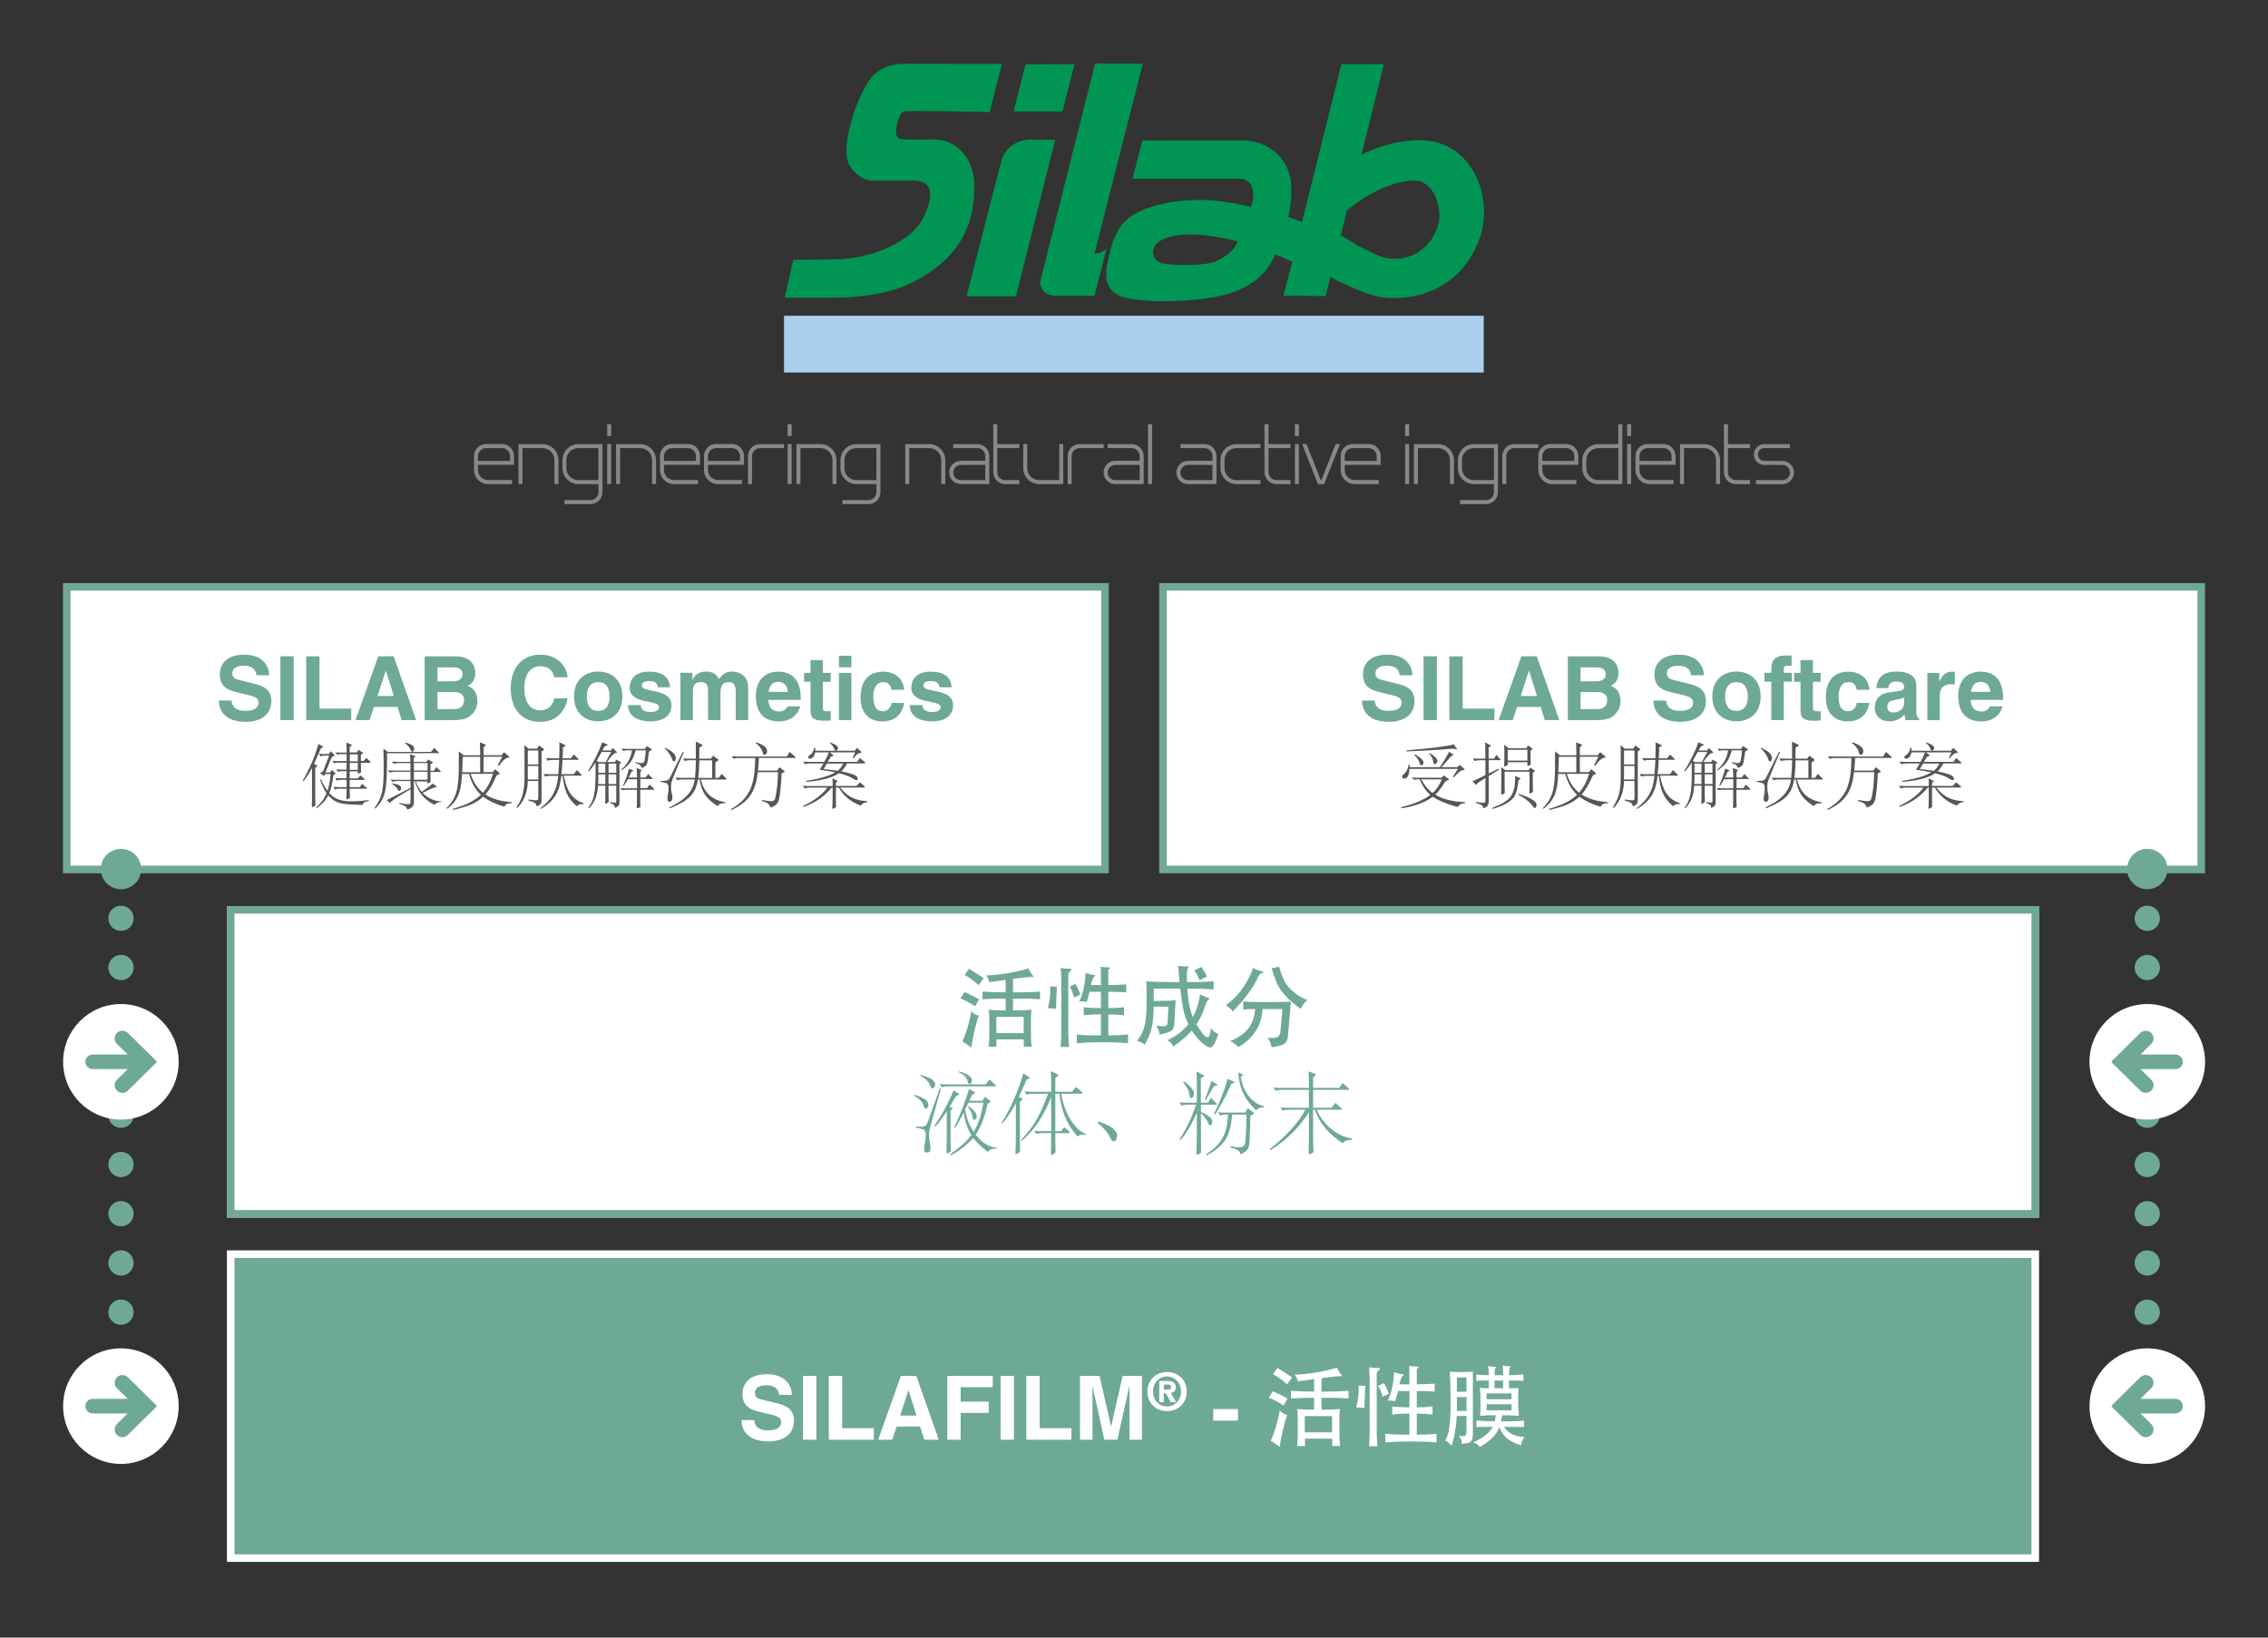 <?xml version="1.0" encoding="UTF-8"?>
<svg id="CN" xmlns="http://www.w3.org/2000/svg" viewBox="0 0 255.12 184.25">
  <rect x="0" y="0" width="255.12" height="184.25" fill="#333333" stroke="none"/>
  <defs>
    <style>
      .cls-1 {
        fill: #abcfec;
      }

      .cls-1, .cls-2, .cls-3, .cls-4, .cls-5, .cls-6 {
        stroke-width: 0px;
      }

      .cls-7, .cls-8, .cls-9 {
        stroke: #6ea994;
      }

      .cls-7, .cls-8, .cls-9, .cls-10 {
        fill: none;
      }

      .cls-7, .cls-10 {
        stroke-width: .85px;
      }

      .cls-8, .cls-9 {
        stroke-linecap: round;
        stroke-linejoin: round;
        stroke-width: 2.84px;
      }

      .cls-2 {
        fill: #fff;
      }

      .cls-9 {
        stroke-dasharray: 0 0 0 5.54;
      }

      .cls-3 {
        fill: #555756;
      }

      .cls-10 {
        stroke: #fff;
      }

      .cls-4 {
        fill: #009553;
      }

      .cls-5 {
        fill: #6ea994;
      }

      .cls-6 {
        fill: #878988;
      }
    </style>
  </defs>
  <rect class="cls-2" x="25.54" y="101.95" width="203.81" height="35.05"/>
  <path class="cls-6" d="M57.6,54.02v.45h-2.7c-.87,0-1.58-.71-1.58-1.58v-1.58c0-.75.6-1.35,1.35-1.35h1.8c.75,0,1.35.6,1.35,1.35v.99h-4.05v.58c0,.62.5,1.13,1.13,1.13h2.7ZM53.77,51.86h3.6v-.54c0-.5-.41-.9-.9-.9h-1.8c-.5,0-.9.41-.9.9v.54Z"/>
  <path class="cls-6" d="M62.37,51.77c0-.75-.6-1.35-1.35-1.35h-2.25v4.05h-.45v-4.5h2.7c.99,0,1.8.81,1.8,1.8v2.7h-.45v-2.7Z"/>
  <path class="cls-6" d="M66.42,56.27c.5,0,.9-.41.9-.9v-.9h-2.25c-.99,0-1.8-.81-1.8-1.8v-.9c0-.99.81-1.8,1.8-1.8h2.7v5.4c0,.75-.6,1.35-1.35,1.35h-2.93v-.45h2.93ZM63.71,52.67c0,.75.6,1.35,1.35,1.35h2.25v-3.6h-2.25c-.75,0-1.35.6-1.35,1.35v.9Z"/>
  <path class="cls-6" d="M68.3,49.07v-1.35h.45v1.35h-.45ZM68.3,54.47v-4.5h.45v4.5h-.45Z"/>
  <path class="cls-6" d="M73.35,51.77c0-.75-.6-1.35-1.35-1.35h-2.25v4.05h-.45v-4.5h2.7c.99,0,1.8.81,1.8,1.8v2.7h-.45v-2.7Z"/>
  <path class="cls-6" d="M78.52,54.02v.45h-2.7c-.87,0-1.58-.71-1.58-1.58v-1.58c0-.75.6-1.35,1.35-1.35h1.8c.75,0,1.35.6,1.35,1.35v.99h-4.05v.58c0,.62.5,1.13,1.13,1.13h2.7ZM74.69,51.86h3.6v-.54c0-.5-.41-.9-.9-.9h-1.8c-.5,0-.9.41-.9.9v.54Z"/>
  <path class="cls-6" d="M83.47,54.02v.45h-2.7c-.87,0-1.58-.71-1.58-1.58v-1.58c0-.75.6-1.35,1.35-1.35h1.8c.75,0,1.35.6,1.35,1.35v.99h-4.05v.58c0,.62.5,1.13,1.12,1.13h2.7ZM79.64,51.86h3.6v-.54c0-.5-.41-.9-.9-.9h-1.8c-.5,0-.9.41-.9.9v.54Z"/>
  <path class="cls-6" d="M84.59,54.47h-.45v-3.15c0-.75.6-1.35,1.35-1.35h2.7v.45h-2.7c-.5,0-.9.41-.9.9v3.15Z"/>
  <path class="cls-6" d="M88.6,49.07v-1.35h.45v1.35h-.45ZM88.6,54.47v-4.5h.45v4.5h-.45Z"/>
  <path class="cls-6" d="M93.64,51.77c0-.75-.6-1.35-1.35-1.35h-2.25v4.05h-.45v-4.5h2.7c.99,0,1.8.81,1.8,1.8v2.7h-.45v-2.7Z"/>
  <path class="cls-6" d="M97.69,56.27c.5,0,.9-.41.9-.9v-.9h-2.25c-.99,0-1.8-.81-1.8-1.8v-.9c0-.99.81-1.8,1.8-1.8h2.7v5.4c0,.75-.6,1.35-1.35,1.35h-2.93v-.45h2.93ZM94.99,52.67c0,.75.6,1.35,1.35,1.35h2.25v-3.6h-2.25c-.75,0-1.35.6-1.35,1.35v.9Z"/>
  <path class="cls-6" d="M105.88,51.77c0-.75-.6-1.35-1.35-1.35h-2.25v4.05h-.45v-4.5h2.7c.99,0,1.8.81,1.8,1.8v2.7h-.45v-2.7Z"/>
  <path class="cls-6" d="M110.83,51.86v-.54c0-.5-.41-.9-.9-.9h-2.7v-.45h2.7c.75,0,1.35.6,1.35,1.35v3.15h-3.2c-.72,0-1.31-.58-1.31-1.31s.58-1.31,1.31-1.31h2.75ZM110.83,54.02v-1.71h-2.75c-.47,0-.85.39-.85.86s.39.85.85.85h2.75Z"/>
  <path class="cls-6" d="M112.18,53.12c0,.52.43.9.9.9h1.58v.45h-1.58c-.75,0-1.35-.6-1.35-1.35v-5.4h.45v2.25h2.48v.45h-2.48v2.7Z"/>
  <path class="cls-6" d="M115.55,52.67c0,.75.6,1.35,1.35,1.35h2.25v-4.05h.45v4.5h-2.7c-.99,0-1.8-.81-1.8-1.8v-2.7h.45v2.7Z"/>
  <path class="cls-6" d="M120.55,54.47h-.45v-3.15c0-.75.6-1.35,1.35-1.35h2.7v.45h-2.7c-.5,0-.9.41-.9.9v3.15Z"/>
  <path class="cls-6" d="M128.2,51.86v-.54c0-.5-.4-.9-.9-.9h-2.7v-.45h2.7c.75,0,1.35.6,1.35,1.35v3.15h-3.2c-.72,0-1.31-.58-1.31-1.31s.58-1.31,1.31-1.31h2.75ZM128.2,54.02v-1.71h-2.75c-.47,0-.85.39-.85.86s.39.85.85.85h2.75Z"/>
  <path class="cls-6" d="M129.14,54.47v-6.75h.45v6.75h-.45Z"/>
  <path class="cls-6" d="M136.39,51.86v-.54c0-.5-.41-.9-.9-.9h-2.7v-.45h2.7c.75,0,1.35.6,1.35,1.35v3.15h-3.2c-.72,0-1.31-.58-1.31-1.31s.59-1.31,1.31-1.31h2.75ZM136.39,54.02v-1.71h-2.75c-.47,0-.86.39-.86.86s.39.85.86.85h2.75Z"/>
  <path class="cls-6" d="M137.74,52.67c0,.75.6,1.35,1.35,1.35h2.7v.45h-2.7c-.99,0-1.8-.81-1.8-1.8v-.9c0-.99.81-1.8,1.8-1.8h2.7v.45h-2.7c-.75,0-1.35.6-1.35,1.35v.9Z"/>
  <path class="cls-6" d="M142.69,53.12c0,.52.43.9.9.9h1.58v.45h-1.58c-.75,0-1.35-.6-1.35-1.35v-5.4h.45v2.25h2.48v.45h-2.48v2.7Z"/>
  <path class="cls-6" d="M145.66,49.07v-1.35h.45v1.35h-.45ZM145.66,54.47v-4.5h.45v4.5h-.45Z"/>
  <path class="cls-6" d="M148.93,54.47h-.68l-1.77-4.5h.49l1.63,4.14,1.64-4.14h.49l-1.78,4.5Z"/>
  <path class="cls-6" d="M155.09,54.02v.45h-2.7c-.87,0-1.58-.71-1.58-1.58v-1.58c0-.75.6-1.35,1.35-1.35h1.8c.75,0,1.35.6,1.35,1.35v.99h-4.05v.58c0,.62.5,1.13,1.13,1.13h2.7ZM151.26,51.86h3.6v-.54c0-.5-.41-.9-.9-.9h-1.8c-.5,0-.9.41-.9.9v.54Z"/>
  <path class="cls-6" d="M158.06,49.07v-1.35h.45v1.35h-.45ZM158.06,54.47v-4.5h.45v4.5h-.45Z"/>
  <path class="cls-6" d="M163.1,51.77c0-.75-.6-1.35-1.35-1.35h-2.25v4.05h-.45v-4.5h2.7c.99,0,1.8.81,1.8,1.8v2.7h-.45v-2.7Z"/>
  <path class="cls-6" d="M167.15,56.27c.5,0,.9-.41.9-.9v-.9h-2.25c-.99,0-1.8-.81-1.8-1.8v-.9c0-.99.81-1.8,1.8-1.8h2.7v5.4c0,.75-.6,1.35-1.35,1.35h-2.93v-.45h2.93ZM164.45,52.67c0,.75.6,1.35,1.35,1.35h2.25v-3.6h-2.25c-.75,0-1.35.6-1.35,1.35v.9Z"/>
  <path class="cls-6" d="M169.44,54.47h-.45v-3.15c0-.75.6-1.35,1.35-1.35h2.7v.45h-2.7c-.5,0-.9.41-.9.9v3.15Z"/>
  <path class="cls-6" d="M177.32,54.02v.45h-2.7c-.87,0-1.58-.71-1.58-1.58v-1.58c0-.75.6-1.35,1.35-1.35h1.8c.75,0,1.35.6,1.35,1.35v.99h-4.05v.58c0,.62.5,1.13,1.13,1.13h2.7ZM173.49,51.86h3.6v-.54c0-.5-.41-.9-.9-.9h-1.8c-.5,0-.9.41-.9.9v.54Z"/>
  <path class="cls-6" d="M179.79,54.47c-.99,0-1.8-.81-1.8-1.8v-.9c0-.99.81-1.8,1.8-1.8h2.25v-2.25h.45v6.75h-2.7ZM178.44,52.67c0,.75.6,1.35,1.35,1.35h2.25v-3.6h-2.25c-.75,0-1.35.6-1.35,1.35v.9Z"/>
  <path class="cls-6" d="M183.03,49.07v-1.35h.45v1.35h-.45ZM183.03,54.47v-4.5h.45v4.5h-.45Z"/>
  <path class="cls-6" d="M188.25,54.02v.45h-2.7c-.87,0-1.58-.71-1.58-1.58v-1.58c0-.75.6-1.35,1.35-1.35h1.8c.75,0,1.35.6,1.35,1.35v.99h-4.05v.58c0,.62.5,1.13,1.13,1.13h2.7ZM184.43,51.86h3.6v-.54c0-.5-.41-.9-.9-.9h-1.8c-.5,0-.9.41-.9.9v.54Z"/>
  <path class="cls-6" d="M193.03,51.77c0-.75-.6-1.35-1.35-1.35h-2.25v4.05h-.45v-4.5h2.7c.99,0,1.8.81,1.8,1.8v2.7h-.45v-2.7Z"/>
  <path class="cls-6" d="M194.37,53.12c0,.52.43.9.9.9h1.58v.45h-1.58c-.75,0-1.35-.6-1.35-1.35v-5.4h.45v2.25h2.48v.45h-2.48v2.7Z"/>
  <path class="cls-6" d="M197.52,54.47v-.45h2.97c.48,0,.86-.38.86-.85s-.38-.86-.86-.86h-2.03c-.65,0-1.17-.52-1.17-1.17s.52-1.17,1.17-1.17h2.88v.45h-2.88c-.4,0-.72.32-.72.72s.32.72.72.72h2.03c.72,0,1.31.59,1.31,1.31s-.58,1.31-1.31,1.31h-2.97Z"/>
  <rect class="cls-1" x="88.19" y="35.53" width="78.71" height="6.38"/>
  <path class="cls-4" d="M112.7,7.2l-1.38,5.41s-8.98-.19-9.54-.09c-.35.06-.63.47-.86,1.38-.18.71-.21,1.28.13,1.62.26.26.97.16,4.09.17,1.87,0,4.39,1.47,4.45,5.15.08,4.96-2.11,8.39-6.68,10.8-3.06,1.61-6.58,1.8-8.97,1.85-2.13.04-5.67,0-5.67,0l.96-4.26s1.96,0,4.82-.05c3.85-.06,8.55-1.9,9.89-4.83,1.52-3.32.31-4.05-1.32-4.03-.51,0-1.8.04-4.53,0-1.34-.02-2.4-1.39-2.61-1.85-1.03-2.22,1.19-8.45,2.77-10,1.15-1.13,2.59-1.34,4.02-1.29.44.01,10.44.02,10.44.02"/>
  <polygon class="cls-4" points="115.36 7.24 114.01 12.54 119.51 12.54 120.87 7.22 115.36 7.24"/>
  <g>
    <path class="cls-4" d="M118.7,15.72l-4.42,17.62h-5.56s3.69-14.33,3.8-14.78c.2-.82.35-1.28.97-1.91.51-.52,1.45-.94,2.33-.94.29,0,2.88.01,2.88.01"/>
    <path class="cls-4" d="M123.18,7.15l5.37.02-5.43,21.34s.59.09,1.34-.5l-1.34,5.26s-3.61,0-4.49,0c-.45,0-1.11-.26-1.33-.62-.23-.36-.38-.65-.21-1.31.09-.32,6.09-24.19,6.09-24.19"/>
    <path class="cls-4" d="M155.83,29.01c2.02.49,5.18-.47,6.02-4.01.31-1.29-.33-4.87-3.03-4.68-3.89.28-7.32,3.38-7.32,3.38l-.68,2.76s3.18,2.09,5.01,2.54M129.71,28.17c-.08.48.15,1.37,1.32,1.51,1.93.24,4.46.13,5.36-.15,1.45-.45,2.65-1.61,2.83-2.37,0,0-3.03-.86-5.8-.77-1.92.06-3.54.67-3.71,1.79M128.49,15.81s9.69,0,11.38,0c2.07,0,4.45,1.25,5.17,3.81.57,2.04-.13,4.79-.13,4.79l1.55.56,4.43-17.76h4.78l-2.53,10.22s3.08-1.73,6.77-1.65c5.79.12,8.19,6.61,6.49,11.15-2.5,6.68-8.88,6.91-11.21,6.47-2.24-.43-5.52-2.23-5.52-2.23l-.57,2.14-4.74-.03,1-3.82-1.9-.86c-.99,2.4-2.87,3.77-5.58,4.54-2.65.75-7.6.95-10.33.54-1.54-.23-3.67-.65-2.99-4.09.64-3.21,1.48-4.48,2.8-5.35,1.16-.76,3.85-1.79,7.97-1.74,2.65.04,5.36.79,5.36.79,0,0,.28-.46.29-1.37.01-1.15-.61-1.78-1.45-1.8-.94-.02-12.13,0-12.13,0l1.1-4.31Z"/>
    <rect class="cls-2" x="7.51" y="66.03" width="116.79" height="31.8"/>
    <rect class="cls-2" x="130.82" y="66.03" width="116.79" height="31.8"/>
  </g>
  <line class="cls-9" x1="13.61" y1="103.32" x2="13.61" y2="155.96"/>
  <path class="cls-8" d="M13.61,158.73h0M13.61,97.78h0"/>
  <path class="cls-5" d="M13.61,100.05c1.25,0,2.27-1.01,2.27-2.27s-1.02-2.27-2.27-2.27-2.27,1.01-2.27,2.27,1.02,2.27,2.27,2.27"/>
  <line class="cls-9" x1="241.54" y1="103.32" x2="241.54" y2="155.96"/>
  <path class="cls-8" d="M241.54,158.73h0M241.54,97.78h0"/>
  <g>
    <path class="cls-5" d="M241.54,100.05c-1.25,0-2.27-1.01-2.27-2.27s1.02-2.27,2.27-2.27,2.27,1.01,2.27,2.27-1.02,2.27-2.27,2.27"/>
    <path class="cls-2" d="M20.1,119.47c0,3.59-2.91,6.5-6.5,6.5s-6.5-2.91-6.5-6.5,2.91-6.5,6.5-6.5,6.5,2.91,6.5,6.5"/>
    <path class="cls-5" d="M14.39,122.71c-.34.34-.9.34-1.24,0-.34-.34-.34-.88,0-1.22l1.22-1.2h-3.94c-.46,0-.83-.37-.83-.82s.37-.82.83-.82h3.94l-1.22-1.2c-.34-.34-.34-.88,0-1.22.34-.34.9-.34,1.24,0l3.17,3.12c.07.06.07.17,0,.23l-3.17,3.12Z"/>
    <path class="cls-2" d="M235.04,119.47c0,3.59,2.91,6.5,6.5,6.5s6.5-2.91,6.5-6.5-2.91-6.5-6.5-6.5-6.5,2.91-6.5,6.5"/>
    <path class="cls-5" d="M240.75,122.71c.34.34.9.34,1.24,0,.34-.34.34-.88,0-1.22l-1.22-1.2h3.94c.46,0,.83-.37.83-.82s-.37-.82-.83-.82h-3.94l1.22-1.2c.34-.34.34-.88,0-1.22-.34-.34-.9-.34-1.24,0l-3.17,3.12c-.07.06-.07.17,0,.23l3.17,3.12Z"/>
    <path class="cls-2" d="M20.1,158.21c0,3.59-2.91,6.5-6.5,6.5s-6.5-2.91-6.5-6.5,2.91-6.5,6.5-6.5,6.5,2.91,6.5,6.5"/>
    <path class="cls-5" d="M14.39,161.45c-.34.34-.9.34-1.24,0-.34-.34-.34-.88,0-1.22l1.22-1.2h-3.94c-.46,0-.83-.37-.83-.82s.37-.82.83-.82h3.94l-1.22-1.2c-.34-.34-.34-.88,0-1.22.34-.34.9-.34,1.24,0l3.17,3.12c.07.06.07.17,0,.23l-3.17,3.12Z"/>
    <path class="cls-2" d="M235.04,158.21c0,3.59,2.91,6.5,6.5,6.5s6.5-2.91,6.5-6.5-2.91-6.5-6.5-6.5-6.5,2.91-6.5,6.5"/>
    <path class="cls-5" d="M240.75,161.45c.34.34.9.34,1.24,0,.34-.34.34-.88,0-1.22l-1.22-1.2h3.94c.46,0,.83-.37.83-.82s-.37-.82-.83-.82h-3.94l1.22-1.2c.34-.34.34-.88,0-1.22-.34-.34-.9-.34-1.24,0l-3.17,3.12c-.07.06-.07.17,0,.23l3.17,3.12Z"/>
  </g>
  <polygon class="cls-7" points="25.95 102.8 25.95 136.15 25.95 136.57 26.37 136.57 228.52 136.57 228.94 136.57 228.94 136.15 228.94 102.8 228.94 102.37 228.52 102.37 26.37 102.37 25.95 102.37 25.95 102.8"/>
  <rect class="cls-7" x="7.51" y="66.03" width="116.79" height="31.8"/>
  <rect class="cls-7" x="130.82" y="66.03" width="116.79" height="31.8"/>
  <rect class="cls-5" x="25.95" y="141.11" width="202.99" height="34.2"/>
  <rect class="cls-10" x="25.95" y="141.11" width="202.99" height="34.2"/>
  <path class="cls-5" d="M26.06,78.82c0,.4.21,1.16,1.52,1.16.71,0,1.5-.17,1.5-.93,0-.56-.54-.71-1.3-.89l-.77-.18c-1.16-.27-2.28-.53-2.28-2.11,0-.8.43-2.21,2.76-2.21,2.2,0,2.79,1.44,2.8,2.32h-1.44c-.04-.32-.16-1.08-1.47-1.08-.57,0-1.25.21-1.25.86,0,.56.46.68.76.75l1.75.43c.98.24,1.88.64,1.88,1.93,0,2.16-2.2,2.35-2.83,2.35-2.62,0-3.07-1.51-3.07-2.4h1.44Z"/>
  <path class="cls-5" d="M33.04,81.02h-1.5v-7.18h1.5v7.18Z"/>
  <path class="cls-5" d="M35.94,79.73h3.57v1.3h-5.07v-7.18h1.5v5.88Z"/>
  <path class="cls-5" d="M41.57,81.02h-1.58l2.56-7.18h1.73l2.53,7.18h-1.63l-.46-1.48h-2.65l-.5,1.48ZM42.47,78.31h1.83l-.89-2.84h-.02l-.92,2.84Z"/>
  <path class="cls-5" d="M47.77,73.85h3.49c1.76,0,2.21,1.1,2.21,1.84,0,1.03-.58,1.32-.88,1.47.88.33,1.11,1.03,1.11,1.74,0,.57-.24,1.11-.62,1.48-.41.4-.8.65-2.27.65h-3.04v-7.18ZM49.21,76.66h1.76c.59,0,1.06-.23,1.06-.8s-.42-.77-1.1-.77h-1.72v1.57ZM49.21,79.79h1.84c.73,0,1.15-.32,1.15-1.05,0-.63-.54-.87-1.08-.87h-1.91v1.92Z"/>
  <path class="cls-5" d="M62.35,76.2c-.12-.43-.35-1.24-1.59-1.24-.72,0-1.78.48-1.78,2.51,0,1.29.51,2.45,1.78,2.45.83,0,1.41-.47,1.59-1.35h1.5c-.3,1.56-1.32,2.65-3.12,2.65-1.91,0-3.28-1.29-3.28-3.77s1.45-3.79,3.3-3.79c2.15,0,3.02,1.48,3.1,2.54h-1.5Z"/>
  <path class="cls-5" d="M67.29,81.16c-1.43,0-2.72-.88-2.72-2.8s1.29-2.8,2.72-2.8,2.72.88,2.72,2.8-1.29,2.8-2.72,2.8ZM67.29,76.75c-1.08,0-1.28.94-1.28,1.62s.2,1.62,1.28,1.62,1.28-.94,1.28-1.62-.2-1.62-1.28-1.62Z"/>
  <path class="cls-5" d="M74,77.33c-.06-.34-.18-.7-.94-.7s-.86.29-.86.52c0,.84,3.33.23,3.33,2.19,0,1.55-1.5,1.83-2.33,1.83-1.21,0-2.52-.42-2.56-1.84h1.44c0,.45.28.78,1.16.78.72,0,.89-.35.89-.55,0-.89-3.3-.22-3.3-2.21,0-.78.49-1.78,2.15-1.78,1.04,0,2.28.26,2.39,1.76h-1.37Z"/>
  <path class="cls-5" d="M84.16,81.02h-1.4v-3.23c0-.79-.35-1.05-.76-1.05-.7,0-.95.46-.95,1.09v3.19h-1.4v-3.2c0-.45,0-1.08-.84-1.08-.66,0-.87.46-.87,1.04v3.24h-1.4v-5.32h1.34v.78h.02c.18-.35.57-.92,1.51-.92.77,0,1.12.28,1.48.85.18-.26.57-.85,1.42-.85,1.04,0,1.85.61,1.85,1.78v3.68Z"/>
  <path class="cls-5" d="M90.01,79.47c-.37,1.28-1.43,1.7-2.34,1.7-1.5,0-2.65-.72-2.65-2.91,0-.64.22-2.69,2.55-2.69,1.05,0,2.5.5,2.5,2.93v.25h-3.65c.04.4.12,1.3,1.25,1.3.39,0,.79-.2.9-.58h1.44ZM88.63,77.84c-.08-.86-.63-1.12-1.08-1.12-.66,0-1.01.42-1.09,1.12h2.17Z"/>
  <path class="cls-5" d="M92.57,75.71h.87v1h-.87v2.89c0,.31.01.43.58.43.09,0,.19,0,.29-.02v1.06c-.22,0-.44.02-.66.02h-.18c-1.21,0-1.43-.46-1.43-1.15v-3.23h-.72v-1h.72v-1.44h1.4v1.44Z"/>
  <path class="cls-5" d="M95.77,75.08h-1.4v-1.3h1.4v1.3ZM95.77,75.71v5.32h-1.4v-5.32h1.4Z"/>
  <path class="cls-5" d="M101.69,79.09c-.05.55-.48,2.08-2.43,2.08s-2.46-1.53-2.46-2.65c0-1.72.75-2.95,2.55-2.95.84,0,2.22.38,2.35,2.04h-1.42c-.06-.35-.28-.9-.93-.86-.88,0-1.11.88-1.11,1.54,0,.58.02,1.73,1.08,1.73.71,0,.95-.68.95-.93h1.42Z"/>
  <path class="cls-5" d="M105.68,77.33c-.06-.34-.18-.7-.94-.7s-.86.29-.86.52c0,.84,3.33.23,3.33,2.19,0,1.55-1.5,1.83-2.33,1.83-1.21,0-2.52-.42-2.56-1.84h1.44c0,.45.28.78,1.16.78.72,0,.89-.35.89-.55,0-.89-3.3-.22-3.3-2.21,0-.78.49-1.78,2.15-1.78,1.04,0,2.28.26,2.39,1.76h-1.37Z"/>
  <path class="cls-5" d="M154.65,78.82c0,.4.21,1.16,1.52,1.16.71,0,1.5-.17,1.5-.93,0-.56-.54-.71-1.3-.89l-.77-.18c-1.16-.27-2.28-.53-2.28-2.11,0-.8.43-2.21,2.76-2.21,2.2,0,2.79,1.44,2.8,2.32h-1.44c-.04-.32-.16-1.08-1.47-1.08-.57,0-1.25.21-1.25.86,0,.56.46.68.76.75l1.75.43c.98.24,1.88.64,1.88,1.93,0,2.16-2.2,2.35-2.83,2.35-2.62,0-3.07-1.51-3.07-2.4h1.44Z"/>
  <path class="cls-5" d="M161.63,81.02h-1.5v-7.18h1.5v7.18Z"/>
  <path class="cls-5" d="M164.53,79.73h3.57v1.3h-5.07v-7.18h1.5v5.88Z"/>
  <path class="cls-5" d="M170.16,81.02h-1.58l2.56-7.18h1.73l2.53,7.18h-1.63l-.46-1.48h-2.65l-.5,1.48ZM171.06,78.31h1.83l-.89-2.84h-.02l-.92,2.84Z"/>
  <path class="cls-5" d="M176.36,73.85h3.49c1.76,0,2.21,1.1,2.21,1.84,0,1.03-.58,1.32-.88,1.47.88.33,1.11,1.03,1.11,1.74,0,.57-.24,1.11-.62,1.48-.41.4-.8.65-2.27.65h-3.04v-7.18ZM177.8,76.66h1.76c.59,0,1.06-.23,1.06-.8s-.42-.77-1.1-.77h-1.72v1.57ZM177.8,79.79h1.84c.73,0,1.15-.32,1.15-1.05,0-.63-.54-.87-1.08-.87h-1.91v1.92Z"/>
  <path class="cls-5" d="M187.43,78.82c0,.4.21,1.16,1.52,1.16.71,0,1.5-.17,1.5-.93,0-.56-.54-.71-1.3-.89l-.77-.18c-1.16-.27-2.28-.53-2.28-2.11,0-.8.43-2.21,2.76-2.21,2.2,0,2.79,1.44,2.8,2.32h-1.44c-.04-.32-.16-1.08-1.47-1.08-.57,0-1.25.21-1.25.86,0,.56.46.68.76.75l1.75.43c.98.24,1.88.64,1.88,1.93,0,2.16-2.2,2.35-2.83,2.35-2.62,0-3.07-1.51-3.07-2.4h1.44Z"/>
  <path class="cls-5" d="M195.33,81.16c-1.43,0-2.72-.88-2.72-2.8s1.29-2.8,2.72-2.8,2.72.88,2.72,2.8-1.29,2.8-2.72,2.8ZM195.33,76.75c-1.08,0-1.28.94-1.28,1.62s.2,1.62,1.28,1.62,1.28-.94,1.28-1.62-.2-1.62-1.28-1.62Z"/>
  <path class="cls-5" d="M200.65,81.02h-1.4v-4.32h-.77v-1h.77v-.43c0-1.1.6-1.52,1.56-1.52.41,0,.6.01.72.02v1.13h-.39c-.48,0-.49.15-.49.59v.21h.91v1h-.91v4.32Z"/>
  <path class="cls-5" d="M203.93,75.71h.87v1h-.87v2.89c0,.31,0,.43.58.43.09,0,.19,0,.29-.02v1.06c-.22,0-.44.02-.66.02h-.18c-1.21,0-1.43-.46-1.43-1.15v-3.23h-.72v-1h.72v-1.44h1.4v1.44Z"/>
  <path class="cls-5" d="M210.27,79.09c-.05.55-.48,2.08-2.43,2.08s-2.46-1.53-2.46-2.65c0-1.72.75-2.95,2.55-2.95.84,0,2.22.38,2.35,2.04h-1.42c-.06-.35-.28-.9-.93-.86-.88,0-1.11.88-1.11,1.54,0,.58.02,1.73,1.08,1.73.71,0,.95-.68.95-.93h1.42Z"/>
  <path class="cls-5" d="M215.56,79.98c0,.63.14.77.31.83v.21h-1.51c-.08-.25-.1-.33-.13-.63-.32.33-.77.77-1.72.77-.8,0-1.62-.45-1.62-1.55,0-1.04.66-1.57,1.55-1.7l1.26-.19c.22-.03.49-.12.49-.42,0-.59-.56-.62-.92-.62-.7,0-.82.43-.86.74h-1.35c.16-1.63,1.29-1.86,2.38-1.86.75,0,2.12.23,2.12,1.54v2.88ZM214.19,78.44c-.14.11-.37.2-.95.29-.52.09-.95.22-.95.8,0,.49.38.64.65.64.62,0,1.25-.4,1.25-1.05v-.68Z"/>
  <path class="cls-5" d="M216.8,75.71h1.34v.92h.02c.29-.54.61-1.06,1.46-1.06.09,0,.18.01.27.02v1.42c-.12-.02-.27-.02-.4-.02-1.09,0-1.29.68-1.29,1.27v2.77h-1.4v-5.32Z"/>
  <path class="cls-5" d="M225.26,79.47c-.37,1.28-1.43,1.7-2.34,1.7-1.5,0-2.65-.72-2.65-2.91,0-.64.22-2.69,2.55-2.69,1.05,0,2.5.5,2.5,2.93v.25h-3.65c.04.4.12,1.3,1.25,1.3.39,0,.79-.2.9-.58h1.44ZM223.89,77.84c-.08-.86-.63-1.12-1.08-1.12-.66,0-1.01.42-1.09,1.12h2.17Z"/>
  <g>
    <path class="cls-2" d="M84.85,159.78c0,.4.21,1.16,1.52,1.16.71,0,1.5-.17,1.5-.93,0-.56-.54-.71-1.3-.89l-.77-.18c-1.16-.27-2.28-.53-2.28-2.11,0-.8.43-2.21,2.76-2.21,2.2,0,2.79,1.44,2.8,2.32h-1.44c-.04-.32-.16-1.08-1.47-1.08-.57,0-1.25.21-1.25.86,0,.56.46.68.76.75l1.75.43c.98.24,1.88.64,1.88,1.93,0,2.16-2.2,2.35-2.83,2.35-2.62,0-3.07-1.51-3.07-2.4h1.44Z"/>
    <path class="cls-2" d="M91.83,161.99h-1.5v-7.18h1.5v7.18Z"/>
    <path class="cls-2" d="M94.73,160.69h3.57v1.3h-5.07v-7.18h1.5v5.88Z"/>
    <path class="cls-2" d="M100.36,161.99h-1.58l2.56-7.18h1.73l2.53,7.18h-1.63l-.46-1.48h-2.65l-.5,1.48ZM101.26,159.27h1.83l-.89-2.84h-.02l-.92,2.84Z"/>
    <path class="cls-2" d="M108.06,161.99h-1.5v-7.18h5.11v1.27h-3.61v1.62h3.16v1.27h-3.16v3.02Z"/>
    <path class="cls-2" d="M114.05,161.99h-1.5v-7.18h1.5v7.18Z"/>
    <path class="cls-2" d="M116.95,160.69h3.57v1.3h-5.07v-7.18h1.5v5.88Z"/>
    <path class="cls-2" d="M128.45,161.99h-1.4v-6h-.02l-1.34,6h-1.47l-1.31-6h-.02v6h-1.4v-7.18h2.19l1.3,5.66h.02l1.28-5.66h2.17v7.18Z"/>
    <path class="cls-2" d="M131.28,158.77c-1.17,0-2.21-.81-2.21-2.2s1.04-2.2,2.21-2.2,2.21.81,2.21,2.2-1.04,2.2-2.21,2.2ZM131.28,154.87c-.87,0-1.58.68-1.58,1.69s.71,1.7,1.58,1.69h0c.85,0,1.57-.68,1.57-1.69s-.72-1.69-1.57-1.69ZM130.91,157.75h-.51v-2.37h.89c.61,0,.97.17.97.72,0,.44-.26.59-.57.62l.61,1.04h-.6l-.55-1h-.24v1ZM131.36,156.35c.23,0,.36-.05.36-.31,0-.25-.26-.26-.45-.26h-.36v.57h.45Z"/>
    <path class="cls-2" d="M139.26,159.84h-2.79v-1.3h2.79v1.3Z"/>
    <g>
      <path class="cls-2" d="M144.38,158.14c-.4-.29-1.2-.72-1.65-.87l.45-.73c.55.24,1.23.57,1.65.81l-.45.79ZM144.31,160.89c-.14.58-.29,1.32-.35,1.92-.38-.3-.69-.51-1.02-.7.2-.42.42-1,.61-1.66.2-.7.31-1.17.39-1.76.19.24.51.44.85.51-.14.36-.3.91-.48,1.69ZM144.78,155.77c-.34-.34-1.04-.89-1.58-1.16l.5-.69c.51.31,1.22.76,1.65,1.06l-.57.79ZM145.99,155.42c-.06-.25-.18-.53-.37-.76.58.03,1.94-.15,2.56-.26.99-.18,1.78-.38,2.2-.53.12.27.35.64.48.78.14.16.13.23,0,.2-.09-.02-.37-.01-.82.04-.35.04-.85.1-1.39.17v1.52c1.42,0,2.22-.03,3.04-.09v.86c-.82-.06-1.62-.08-3.04-.08v1.34c1.27,0,1.74-.04,2.08-.08-.04.28-.06.62-.06.97v2.09c0,.4.03.69.08,1.1h-.89v-.82h-3.07v.83h-.89c.06-.45.08-.71.08-1.11v-2.09c0-.31-.02-.69-.07-.97.38.04.78.07,1.91.08v-1.34c-1.17.01-1.91.03-2.6.08v-.86c.73.05,1.44.08,2.6.09v-1.41c-.69.09-1.36.18-1.82.25ZM149.84,159.33h-3.07v1.83h3.07v-1.83Z"/>
      <path class="cls-2" d="M153.48,158.41l-.92-.06c.22-.8.3-1.56.26-2.45l.76.03c-.05.81-.08,1.66-.1,2.48ZM154.86,154.68v6.38c0,.46.04,1.1.09,1.66h-.95c.05-.57.07-1.21.07-1.67v-5.87c0-.54-.02-.84-.07-1.34.29.05.69.08.94.07.31-.01.38.12.11.29-.11.07-.19.31-.19.48ZM155.51,157.15c-.09-.44-.28-.9-.49-1.22l.66-.31c.22.4.43.87.55,1.21l-.72.32ZM156.93,157.67c-.25-.09-.57-.11-.84-.06.45-.86.68-2.07.73-3.23.29.13.67.22.87.23.27,0,.26.11.09.21-.08.04-.23.31-.37.94h1.13v-.88c0-.24,0-.93-.04-1.18.24.04.73.06.95.06.12,0,.15.07.06.15-.1.08-.14.15-.14.32v1.52c.98,0,1.4-.03,2.01-.07v.9c-.74-.06-1.3-.07-2.01-.07v1.84c.8-.01,1.27-.04,1.77-.1v.91c-.5-.07-.97-.1-1.77-.11v2.37c1.03-.01,1.57-.04,2.22-.1v.98c-.77-.08-1.4-.11-2.86-.11s-2.13.04-2.9.12v-.98c.75.07,1.37.09,2.71.09v-2.37c-.91,0-1.39.04-1.93.11v-.91c.55.06,1.02.09,1.93.1v-1.84h-1.28c-.09.4-.19.77-.33,1.16Z"/>
      <path class="cls-2" d="M163.27,162.67c-.15-.23-.39-.45-.69-.6.55-.96.72-2.62.51-7.74.44.04.55.04,1.24.04s.92,0,1.35-.05v6.83c0,1.03-.12,1.23-1.27,1.29.04-.27,0-.46-.29-.88.77.08.84.05.84-.62v-1.62h-1.09c-.05,1.16-.27,2.5-.6,3.35ZM164.96,154.98h-1.08v1.61h1.08v-1.61ZM163.88,158.75h1.08v-1.56h-1.08v1.56ZM166.06,155.37v-.72c.27.05.84.07,1.4.08,0-.62-.03-.82-.09-1.03.33.07.58.09.84.08.1,0,.11.03.03.12-.08.09-.12.29-.12.83h.97c0-.54-.03-.85-.09-1.11.31.09.41.11.88.1.09,0,.09.04.02.1-.11.09-.15.25-.15.91.59,0,1.34-.05,1.61-.09v.72c-.24-.02-.98-.03-1.61-.03v.87c.59,0,.87,0,1.06-.05-.03.2-.04.55-.04.87v1.11c0,.27.04.75.09,1.16-.5-.03-1.18-.05-1.88-.06-.03.22-.07.43-.14.69,1.67,0,2.29-.03,2.59-.09v.74c-.25-.02-1.15-.03-2.25-.03.5.79,1.27,1.09,2.31,1.14-.2.22-.36.61-.4.93-1.44-.42-2.14-1.13-2.42-2.07h0c-.34.93-1.03,1.58-2.2,2.26-.2-.25-.38-.38-.77-.51,1.13-.48,1.83-1.06,2.22-1.75-.81,0-1.61,0-1.85.03v-.75c.32.04,1.06.09,2.09.1.05-.23.07-.48.08-.69-.57,0-1.15.01-1.74.06.03-.3.03-.45.03-.75v-1.51c0-.24-.04-.67-.09-.88.18.03.58.04,1.03.05v-.87c-.66,0-1.13,0-1.4.04ZM170.02,156.78h-2.8v.65h2.8v-.65ZM167.23,158.68h2.8v-.68h-2.8v.68ZM168.11,155.33v.87h.97v-.87h-.97Z"/>
    </g>
  </g>
  <g>
    <path class="cls-5" d="M109.69,113.22c-.4-.29-1.2-.72-1.65-.87l.45-.73c.55.24,1.23.57,1.65.81l-.45.79ZM109.62,115.96c-.14.58-.29,1.32-.35,1.92-.38-.3-.69-.51-1.02-.7.2-.42.42-1,.61-1.66.2-.7.31-1.17.39-1.76.19.24.51.44.85.51-.14.36-.3.91-.48,1.69ZM110.08,110.85c-.34-.34-1.04-.89-1.58-1.16l.5-.69c.51.31,1.22.76,1.65,1.06l-.57.79ZM111.29,110.5c-.06-.25-.18-.53-.37-.76.58.03,1.94-.15,2.56-.26.99-.18,1.78-.38,2.2-.53.12.27.35.64.48.78.14.16.13.23,0,.2-.09-.02-.37-.01-.82.04-.35.04-.85.1-1.39.17v1.52c1.42,0,2.22-.03,3.04-.09v.86c-.82-.06-1.62-.08-3.04-.08v1.34c1.27,0,1.74-.04,2.08-.08-.04.28-.06.62-.06.97v2.09c0,.4.03.69.08,1.1h-.89v-.82h-3.07v.83h-.89c.06-.45.08-.71.08-1.11v-2.09c0-.31-.02-.69-.07-.97.38.04.78.07,1.91.08v-1.34c-1.17.01-1.91.03-2.6.08v-.86c.73.05,1.44.08,2.6.09v-1.41c-.69.09-1.36.18-1.82.25ZM115.15,114.41h-3.07v1.83h3.07v-1.83Z"/>
    <path class="cls-5" d="M118.79,113.49l-.92-.06c.22-.8.3-1.56.26-2.45l.76.03c-.05.81-.08,1.66-.1,2.48ZM120.17,109.76v6.38c0,.46.04,1.1.09,1.66h-.95c.05-.57.07-1.21.07-1.67v-5.87c0-.54-.02-.84-.07-1.34.29.05.69.08.94.07.31-.01.38.12.11.29-.11.07-.19.31-.19.48ZM120.81,112.23c-.09-.44-.28-.9-.49-1.22l.66-.31c.22.4.43.87.55,1.21l-.72.32ZM122.23,112.75c-.25-.09-.57-.11-.84-.06.45-.86.68-2.07.73-3.23.29.13.67.22.87.23.27,0,.26.11.09.21-.08.04-.23.31-.37.94h1.13v-.88c0-.24,0-.93-.04-1.18.24.04.73.06.95.06.12,0,.15.07.06.15-.1.08-.14.15-.14.32v1.52c.98,0,1.4-.03,2.01-.07v.9c-.74-.06-1.3-.07-2.01-.07v1.84c.8-.01,1.27-.04,1.77-.1v.91c-.5-.07-.97-.1-1.77-.11v2.37c1.03-.01,1.57-.04,2.22-.1v.98c-.77-.08-1.4-.11-2.86-.11s-2.13.04-2.9.12v-.98c.75.07,1.37.09,2.71.09v-2.37c-.91,0-1.39.04-1.93.11v-.91c.55.06,1.02.09,1.93.1v-1.84h-1.28c-.09.4-.19.77-.33,1.16Z"/>
    <path class="cls-5" d="M129.78,111.23v1.39c1.23,0,2.18-.03,2.46-.09l-.14,2.69c-.06.73-.28.88-1.67,1.19,0-.29-.09-.54-.37-1.02,1.03.18,1.28.09,1.28-.4l.09-1.73h-1.66c-.05,2.24-.25,2.91-1,4.27-.25-.19-.54-.34-.88-.41.97-1.2,1.21-2.3,1.05-6.72.36.05,1.46.1,3.74.1-.06-.62-.11-1.31-.15-1.83.3.05.69.08.98.06.23-.02.27.03.1.22-.09.1-.12.67-.09,1.55,1.82,0,2.62-.06,2.99-.1v.93c-.39-.04-1.37-.1-2.96-.1.05,1.01.26,2.28.62,3.22.42-.75.67-1.61.83-2.56.32.17.62.3.94.39.16.05.16.12,0,.18-.08.03-.26.37-.33.58-.25.82-.57,1.54-1.03,2.22,1.18,1.88,1.47,1.85,1.62.43.26.33.6.58.85.62-.59,1.75-.81,1.85-1.74,1.11-.37-.29-.93-.96-1.25-1.47-.52.61-1.2,1.2-2.08,1.79-.15-.33-.42-.59-.67-.7,1.03-.47,1.8-1.08,2.37-1.82-.49-1.02-.6-1.49-.93-3.99h-2.97ZM134.93,110.29c-.16-.42-.33-.77-.59-1.11l.79-.38c.24.32.5.76.64,1.08l-.84.41Z"/>
    <path class="cls-5" d="M141.45,110.08c-.51,1.1-1.71,2.7-2.78,3.71-.19-.25-.49-.5-.78-.69,1.04-.71,1.81-1.69,2.31-2.56.35-.61.57-1.11.75-1.63.31.16.81.35,1.02.37.16.03.18.14,0,.21-.26.1-.37.23-.53.59ZM139.85,113.6v-.93c.32.05,1.03.08,2.08.08,1.26,0,2.82-.02,3.28-.04l-.34,3.89c-.07.82-.42,1.03-1.83,1.23-.06-.36-.21-.74-.46-1.07,1.11.11,1.4-.02,1.48-.91l.2-2.32h-2.24c-.06.92-.31,1.79-.69,2.36-.63.94-1.16,1.41-2.04,1.92-.22-.26-.56-.52-.92-.66,1.1-.45,1.84-1.08,2.16-1.58.39-.61.6-1.19.66-2.04-.65,0-.92,0-1.34.07ZM146.31,113.51c-.89-.62-1.6-1.27-2.13-1.97-.45-.59-.87-1.59-1.13-2.6l.84-.17c.26.99.62,1.79,1.03,2.26.71.77,1.34,1.17,2.13,1.49-.28.25-.52.58-.74.99Z"/>
  </g>
  <g>
    <path class="cls-5" d="M102.87,123.17c.78.25,1.56.58,1.56,1.11,0,.23-.13.47-.25.47-.09,0-.18-.07-.23-.22-.13-.38-.32-.75-1.13-1.26l.05-.1ZM105.84,122.52c-.4,1.4-.94,3.29-1.19,4.21-.09.32-.15.6-.15.96,0,.24.03.52.09.88.05.26.07.46.07.61,0,.39-.14.5-.4.5-.19,0-.31-.09-.31-.43,0-.16.03-.39.09-.69.06-.33.1-.61.1-.84,0-.36-.09-.58-.28-.64-.36-.11-.52-.15-.83-.2l.02-.13c.21.02.39.03.53.03.52,0,.64-.15.83-.67l1.3-3.66.13.07ZM103.56,120.95c.96.24,1.47.57,1.59.86.03.06.04.12.04.19,0,.23-.15.47-.28.47-.11,0-.16-.06-.26-.3-.13-.34-.37-.72-1.13-1.12l.04-.1ZM107.8,123.03c.07.05.11.09.11.12s-.05.06-.13.08c-.16.04-.23.08-.38.33-.21.36-.41.69-.59.98l.28.11c.06.02.09.05.09.08s-.02.05-.26.2v2.84c0,.62,0,1.13.04,1.58v.07c0,.14-.04.19-.23.29-.08.04-.14.06-.18.06-.07,0-.08-.06-.08-.22v-.12c.02-.59.03-1.16.03-1.68v-2.72c-.51.8-.9,1.33-1.29,1.72l-.12-.08c.74-.97,1.7-2.79,2.17-3.99l.54.35ZM111.9,122.01c.09.09.14.14.14.17,0,.04-.06.05-.18.05h-5.23c-.21,0-.5.04-.67.11l-.28-.37c.25.02.5.04.73.04h4.46l.46-.56.57.56ZM112.12,129.25c-.07,0-.14,0-.21,0-.35,0-.57.09-.71.28-.02.03-.04.05-.07.05-.12,0-1.2-.93-1.66-1.54-.6.68-1.57,1.47-2.52,1.96l-.08-.11c1.23-.91,1.84-1.45,2.38-2.17-.36-.61-.72-1.51-.84-2.55-.43.86-.76,1.41-1,1.74l-.1-.07c.61-1.18,1.37-3.09,1.69-4.33l.58.33c.08.04.12.08.12.11,0,.04-.04.07-.12.1-.18.07-.23.12-.35.39-.06.14-.12.28-.19.41h1.47l.29-.45.52.41c.07.05.11.09.11.14,0,.03-.03.06-.11.1-.19.08-.22.11-.31.51-.29,1.25-.75,2.39-1.26,3.11.71.92,1.5,1.37,2.37,1.48v.11ZM107.87,120.54c.91.26,1.32.58,1.42.82.03.07.04.14.04.21,0,.21-.11.39-.25.39-.12,0-.18-.08-.24-.32-.09-.34-.34-.69-1-1.01l.03-.09ZM108.94,124.06c-.13.29-.26.56-.38.8.18,1,.45,1.72.96,2.49.52-.81.89-1.93,1.1-3.29h-1.68ZM108.91,124.46c.63.41.88.76.94,1.02,0,.05.02.1.02.15,0,.23-.15.36-.27.36s-.18-.06-.2-.32c-.02-.26-.18-.74-.54-1.11l.05-.1Z"/>
    <path class="cls-5" d="M115.72,121.17c.09.05.13.09.13.12s-.04.05-.13.08c-.22.06-.26.12-.36.36-.28.66-.52,1.21-.76,1.7l.37.16s.06.04.06.07-.02.06-.06.09l-.25.24v3.85c0,.62,0,1.04.03,1.54v.05c0,.14-.04.21-.26.34-.1.06-.16.1-.2.1-.05,0-.06-.05-.06-.14v-.06c.03-.6.04-1.33.04-1.85v-3.7c-.44.84-.88,1.51-1.49,2.27l-.1-.08c1.05-1.67,1.92-3.7,2.43-5.56l.61.42ZM122.17,127.7c-.17-.03-.31-.05-.42-.05-.2,0-.33.05-.46.17-.02.02-.04.03-.06.03-.03,0-.06-.02-.09-.05-1.34-1.58-1.77-3.06-1.97-4.74h-.46v4.21h.65l.34-.44.57.45s.07.09.07.12c0,.05-.04.09-.12.09h-1.51c0,.73,0,1.54.03,1.98v.05c0,.15-.05.21-.28.36-.08.05-.14.08-.18.08-.05,0-.06-.05-.06-.18,0-.32.02-1.93.02-2.29h-1.01c-.2,0-.49.04-.64.1l-.27-.36c.23.02.48.04.7.04h1.22v-3.82c-.79,1.95-1.7,3.55-3.33,4.94l-.08-.09c1.53-1.64,2.2-2.88,3.06-5.24h-1.72c-.21,0-.5.04-.67.11l-.28-.37c.25.02.5.04.73.04h2.29v-.86c0-.41-.02-1.09-.04-1.46l.77.37s.09.05.09.08-.02.06-.07.1l-.28.22v1.55h1.9l.4-.55.68.56s.08.09.08.12c0,.05-.05.09-.15.09h-2.25c.29,1.94,1.42,4.07,2.8,4.54v.1Z"/>
    <path class="cls-5" d="M123.6,126.17c1.27.5,1.61.71,1.98,1.25.06.09.09.22.09.34,0,.31-.16.65-.33.65-.23,0-.29-.05-.48-.45-.22-.5-.8-1.14-1.39-1.62l.13-.17Z"/>
    <path class="cls-5" d="M136.83,124.13c.06.06.09.1.09.12,0,.03-.04.04-.12.04h-1.71v.82c.85.4,1.28.69,1.28,1.12,0,.21-.1.38-.22.38s-.22-.1-.26-.26c-.05-.18-.4-.74-.8-1.09v2.32c0,.76,0,1.51.02,1.96v.05c0,.11-.04.15-.25.26-.1.05-.16.08-.2.08-.06,0-.08-.05-.08-.17,0-.04,0-.09,0-.14.03-.58.05-1.49.05-2.06v-2.36c-.49,1.11-1.08,2.21-1.83,3.07l-.13-.08c.83-1.2,1.45-2.64,1.87-3.9h-.94c-.21,0-.5.04-.67.11l-.28-.37c.25.02.5.04.73.04h1.25v-2.04c0-.41-.02-1.11-.04-1.48l.78.42c.06.03.09.06.09.09,0,.04,0,.04-.38.23v2.78h.79l.36-.55.59.61ZM133.17,121.66c.61.44.95.81,1.06,1.07.05.12.07.23.07.34,0,.28-.15.48-.29.48-.13,0-.2-.1-.22-.35-.03-.41-.26-.91-.71-1.45l.09-.09ZM136.89,121.99s.07.06.07.08-.02.04-.08.05c-.25.04-.33.1-.44.28l-.8,1.36-.12-.05c.28-.65.51-1.3.74-2.1l.63.38ZM141.01,125.18s.08.06.08.08c0,.03-.03.05-.08.08l-.36.21c0,.79-.05,2.06-.08,2.64-.05,1.04-.16,1.25-.94,1.65-.04.02-.06.03-.08.03-.03,0-.04-.02-.05-.06-.04-.3-.23-.47-1.11-.72l.02-.14c.42.09.74.14.97.14.62,0,.7-.32.74-.98.05-.97.08-1.74.09-2.71h-1.61c-.2,2.51-.88,3.52-2.87,4.6l-.07-.12c1.57-1.04,2.42-2.13,2.47-4.48-.25,0-.59,0-.86.11l-.28-.37c.25.02.5.04.73.04h2.33l.31-.48.65.48ZM138.77,121.69c.08.03.11.06.11.08,0,.03-.04.05-.13.08-.22.06-.27.13-.34.3-.49,1.15-1.3,2.68-1.76,3.26l-.11-.09c.51-.92,1.16-2.54,1.55-3.94l.68.31ZM139.77,120.87s.06.04.06.05c0,.03-.02.05-.26.23.25,1.73,1.31,3.01,2.62,3.33v.13c-.43-.04-.71.12-.84.28,0,.02-.03.03-.04.03-.02,0-.04-.01-.07-.04-1.06-1.03-1.83-2.2-1.95-4.22l.48.21Z"/>
    <path class="cls-5" d="M152.08,128.25c-.53,0-.78.1-.97.3-.03.03-.05.05-.08.05s-.07-.03-.14-.07c-1.4-.95-2.46-2.11-2.98-3.67h-.2v2.76c0,.76,0,1.38.04,1.83v.07c0,.14-.04.18-.25.27-.1.04-.17.07-.21.07-.07,0-.08-.05-.08-.14,0-.61.03-1.12.03-1.84v-2.75c-.98,1.56-2.41,3.11-4.36,4.29l-.07-.13c1.56-1.17,3.3-2.96,4.02-4.43h-1.86c-.21,0-.5.04-.67.11l-.28-.37c.25.02.51.04.73.04h2.49v-2.02h-3.07c-.26,0-.5.04-.67.11l-.28-.37c.25.02.51.04.73.04h3.29v-.4c0-.55-.02-1.09-.04-1.46l.72.28c.08.03.11.05.11.08s-.02.06-.08.11l-.24.21v1.18h2.94l.37-.55.67.6c.06.06.1.1.1.12,0,.04-.05.05-.16.05h-3.92v2.02h2.07l.44-.56.63.58c.07.06.1.1.1.14s-.06.06-.19.06h-2.63c.58,1.52,2.2,2.99,3.95,3.25v.14Z"/>
  </g>
  <g>
    <path class="cls-3" d="M36.3,83.96s.07.05.07.07c0,.02-.03.03-.09.06-.14.05-.21.14-.29.34-.26.62-.48,1.1-.67,1.51l.32.18s.06.03.06.05,0,.03-.03.05l-.21.18v3.19c0,.5.02.78.02.91v.04c0,.13-.04.15-.18.22-.07.03-.12.05-.16.05-.05,0-.06-.04-.06-.14v-.11c.02-.24.02-.56.02-.98v-3.18c-.3.58-.58.99-.95,1.48l-.09-.07c.73-1.25,1.37-2.69,1.76-4.11l.47.29ZM41.48,90.12c-.47.1-.6.2-.66.38-.02.05-.03.06-.1.06-2.47-.05-2.96-.17-3.8-1.07-.26.54-.67.97-1.31,1.47l-.06-.07c.62-.62.93-1.02,1.18-1.63-.26-.36-.61-1.09-.73-1.54l.1-.04c.22.53.45.91.74,1.29.15-.46.26-.93.35-1.88h-.6c-.11.18-.12.2-.15.2-.02,0-.03,0-.06-.02l-.38-.3.33-.18.7-1.77h-.53c-.14,0-.34.03-.44.09l-.19-.3c.17.02.34.03.49.03h.62l.24-.31.4.4s.05.06.05.07-.02.03-.06.04c-.18.05-.28.1-.38.34l-.62,1.54h.51l.22-.29.37.35s.03.04.03.06c0,.02-.02.04-.04.06l-.19.11c-.14,1.02-.27,1.54-.47,2.02.54.62,1.2.93,2.53.93.53,0,1.15-.05,1.91-.14v.09ZM41.66,85.75s.05.05.05.06-.02.02-.06.02h-1.05v.3c0,.23,0,.39.02.66,0,.12-.02.15-.2.22-.06.02-.1.03-.13.03-.05,0-.05-.02-.05-.25h-.9v.79h.92l.28-.35.48.44s.05.05.05.06-.02.02-.06.02h-1.67v.82h1.13l.26-.38.51.45s.06.06.06.07c0,.02-.03.03-.09.03h-1.87c0,.32,0,.57.02.92v.03c0,.08-.03.11-.18.2-.07.04-.12.06-.15.06-.04,0-.06-.04-.06-.13s.02-.91.02-1.08h-.85c-.14,0-.34.03-.45.09l-.18-.3c.17.02.34.03.49.03h.99v-.82h-.66c-.14,0-.32.03-.44.09l-.18-.3c.16.02.32.03.47.03h.8v-.79h-.58c-.14,0-.28.02-.39.07l-.18-.28c.15.02.3.03.43.03h.72v-.78h-.99c-.14,0-.29.03-.4.07l-.22-.28c.17.02.33.03.48.03h1.14v-.78h-.71c-.12,0-.23.02-.34.06l-.23-.26c.15.02.3.02.45.02h.83c0-.33,0-.84-.02-1.13l.57.26s.05.02.05.05c0,0,0,.02-.03.04l-.22.15v.62h.79l.21-.29.46.31s.05.04.05.06c0,0,0,.02-.02.03l-.23.14v.7h.33l.27-.34.46.42ZM40.25,85.66v-.78h-.9v.78h.9ZM40.25,86.62v-.78h-.9v.78h.9Z"/>
    <path class="cls-3" d="M49.35,84.63s.06.06.06.09c0,.02-.03.02-.1.02h-5.77c0,4.31-.14,5-1.32,6.24l-.08-.08c.81-1.17,1.02-1.83,1.02-4.58,0-.58-.02-1.29-.03-2.09l.5.37h4.85l.35-.46.5.49ZM49.68,90.24c-.31,0-.56.08-.73.24-.04.03-.06.05-.1.05s-.06-.02-.11-.04c-1.15-.65-1.73-1.4-2.07-2.61h-.11v2.3c0,.54-.15.67-.66.88-.02,0-.03.02-.05.02-.02,0-.04-.02-.06-.07-.09-.26-.22-.37-.87-.57l.02-.1c.46.1.75.14.94.14.26,0,.3-.09.3-.23v-1.45l-1.21.72c-.54.32-.92.62-1.04.76-.02.03-.05.05-.06.05-.02,0-.04-.02-.06-.03l-.32-.28,2.69-1.36v-.78h-1.49c-.17,0-.4.03-.54.09l-.22-.26c.2.02.4.03.58.03h1.66v-.9h-1.78c-.17,0-.4.03-.54.09l-.22-.26c.2.02.4.03.58.03h1.96v-.84h-1.33c-.17,0-.4.03-.54.09l-.22-.26c.2.02.4.03.58.03h1.5c0-.3-.02-.61-.03-.87l.56.22s.05.03.05.05c0,.03-.02.04-.21.17v.44h1.42l.22-.28.48.3s.05.03.05.06c0,.02-.02.03-.06.06l-.22.14v.72h.36l.31-.42.47.46s.06.06.06.07-.02.02-.09.02h-1.11c0,.41,0,.72.02.96v.06c0,.11-.03.15-.17.21-.08.03-.14.05-.17.05-.06,0-.06-.02-.06-.22h-1.26c.14.42.37.85.66,1.18.39-.26.92-.66,1.23-.94l.42.31s.04.04.04.06c0,.02-.02.04-.06.04-.21,0-.54.14-1.52.64.5.54,1.21.91,2.1.98v.1ZM44.12,88.14c.63.09,1,.23,1,.55,0,.18-.11.3-.17.3-.08,0-.17-.06-.2-.14-.08-.21-.36-.49-.64-.63v-.09ZM45.61,83.54c.9.28.99.49.99.69,0,.18-.11.35-.24.35-.06,0-.11-.05-.15-.16-.06-.19-.22-.49-.65-.8l.05-.08ZM48.09,86.69v-.84h-1.53v.84h1.53ZM48.09,87.73v-.9h-1.53v.9h1.53Z"/>
    <path class="cls-3" d="M57.56,90.36c-.46.02-.7.13-.8.37,0,.02-.02.03-.05.03-.02,0-.04,0-.07-.02-.98-.3-1.71-.66-2.29-1.1-.78.74-1.79,1.13-3.39,1.49l-.03-.12c1.38-.4,2.41-.86,3.16-1.59-.66-.61-1.06-1.38-1.33-2.34h-.79c-.08,1.96-.43,3-1.68,3.93l-.06-.08c1.06-1.09,1.38-2.03,1.38-4.77v-1.62l.55.44h1.85v-.29c0-.34-.02-.88-.03-1.17l.58.24c.07.03.1.05.1.08,0,.02-.02.04-.07.08l-.19.14v.91h2.01l.29-.34.59.52s.04.05.04.06c0,.02-.02.03-.07.03-.32,0-.66.25-1.15.94l-.12-.06.5-.98h-2.09v1.74h1.02l.27-.34.5.44s.05.05.05.06c0,.02-.02.04-.08.06-.16.05-.3.13-.35.26-.38.87-.75,1.53-1.21,2.03.78.5,1.77.78,2.97.86v.1ZM54.01,86.89v-1.74h-1.96l-.06,1.74h2.02ZM52.94,87.07c.29.91.75,1.61,1.38,2.12.49-.55.86-1.23,1.13-2.12h-2.51Z"/>
    <path class="cls-3" d="M61.16,84.27s.06.05.06.06c0,.02-.02.04-.06.06l-.24.15v5.22c0,.62-.02.72-.46.94-.02,0-.05.02-.06.02-.02,0-.04-.02-.05-.06-.09-.32-.2-.4-.9-.58l.02-.13c.4.07.66.1.81.1.25,0,.27-.09.27-.29v-1.89h-1.18c-.02,1.06-.32,2.17-1.16,3.03l-.1-.08c.82-1.18.89-2.26.89-3.53v-2.32c0-.38,0-.86-.02-1.13l.48.4h.94l.23-.37.52.38ZM60.55,86.01v-1.57h-1.18v1.57h1.18ZM60.55,87.71v-1.53h-1.18v1.53h1.18ZM63.43,87.29c.3,1.6.86,2.64,2.23,3.08l-.02.1c-.45,0-.57.04-.68.18-.02.03-.04.05-.06.05-.02,0-.04-.02-.08-.05-1.02-.86-1.38-1.88-1.53-3.36h-.14c-.21,1.69-.66,2.74-2.31,3.73l-.05-.08c1.34-1.07,1.85-2.02,2-3.65h-.91c-.17,0-.4.03-.54.09l-.22-.3c.2.02.4.03.58.03h1.1c.04-.54.08-1.1.1-1.61h-.74c-.17,0-.4.03-.54.09l-.22-.3c.2.02.4.03.58.03h.92c.02-.44.03-.85.03-1.2,0-.22,0-.43-.02-.61l.65.32s.07.04.07.06c0,.02-.02.03-.06.06l-.24.14c0,.28-.02.74-.05,1.23h.94l.33-.43.47.47c.06.06.08.09.08.1,0,.02-.03.03-.1.03h-1.72c-.03.55-.07,1.14-.13,1.61h1.39l.34-.46.49.49c.06.06.08.09.08.11s-.04.03-.12.03h-1.92Z"/>
    <path class="cls-3" d="M69.82,85.75s.06.04.06.06,0,.03-.04.05l-.16.1v4.17c0,.44-.02.54-.43.74-.02.02-.05.02-.06.02-.03,0-.04-.02-.04-.06,0-.22-.08-.33-.53-.47l.04-.12c.26.06.42.08.51.08.14,0,.15-.06.15-.2v-1.72h-.87v.92c0,.12.02.7.02.83,0,.09-.03.13-.16.2-.1.06-.16.09-.2.09-.03,0-.04-.03-.04-.09v-.04c.02-.27.02-.52.02-.96v-.95h-.82c-.09,1.2-.35,1.81-.99,2.53l-.09-.07c.58-.77.8-1.56.8-3.72v-1.35c-.27.42-.5.72-.76,1.02l-.08-.06c.66-1.07,1.24-2.19,1.58-3.23l.58.24s.07.04.07.06-.03.03-.11.05c-.11.02-.26.1-.32.22-.06.12-.13.24-.19.35h.95l.2-.28.45.43s.05.06.05.07c0,.03-.04.05-.13.06-.26.05-.48.29-1,1.02h.88l.17-.27.5.28ZM68.74,84.61h-1.06c-.22.39-.4.7-.56.98l.22.16h.78l.63-1.14ZM68.09,88.22v-1.1h-.78c0,.42,0,.78-.02,1.1h.81ZM68.09,86.95v-1.03h-.78v1.03h.78ZM69.32,86.95v-1.03h-.87v1.03h.87ZM69.32,88.22v-1.1h-.87v1.1h.87ZM73.54,88.74s.06.07.06.09c0,.02-.03.03-.1.03h-1.48v.79c0,.42,0,.78.02,1.03v.03c0,.09-.03.12-.18.18-.07.03-.13.05-.16.05-.06,0-.07-.04-.07-.14v-.05c.02-.33.02-.79.02-1.11v-.78h-1.3c-.12,0-.28.02-.38.06l-.18-.25c.14,0,.28.02.41.02h1.46v-1.02h-1.03c-.14.26-.3.5-.46.75l-.08-.06c.34-.78.48-1.18.66-1.88l.46.19s.04.02.04.04-.02.02-.06.04c-.07.02-.14.08-.18.14-.1.21-.19.41-.3.59h.94v-.26c0-.23-.02-.61-.03-.82l.53.23s.06.03.06.05c0,.02-.02.03-.18.14v.66h.58l.31-.39.46.47s.05.06.05.07-.02.02-.08.02h-1.32v1.02h.75l.3-.39.46.45ZM73.28,84.26s.05.04.05.06-.02.03-.05.06l-.27.18c-.06.42-.1.69-.16,1.06-.06.39-.14.6-.62.77-.02,0-.04,0-.05,0-.03,0-.04-.02-.04-.04-.03-.2-.13-.34-.68-.52l.04-.09c.3.08.51.12.66.12.26,0,.32-.13.36-.36.06-.33.09-.58.13-1.08h-1.14c-.36,1.18-.63,1.58-1.6,2.25l-.07-.06c.75-.62,1.12-1.32,1.25-2.18h-.62c-.12,0-.28.02-.38.06l-.18-.25c.14,0,.28.02.41.02h2.22l.23-.32.5.33Z"/>
    <path class="cls-3" d="M76.92,84.62c-.75,1.77-1.09,2.57-1.34,3.23-.06.17-.1.42-.1.69,0,.25.03.53.1.78.04.18.06.32.06.44,0,.31-.14.45-.34.45-.13,0-.22-.07-.22-.36,0-.12.02-.29.06-.51.04-.2.06-.42.06-.6,0-.62-.12-.64-.9-.77v-.1c.72,0,.89-.05,1.05-.37l1.46-2.92.12.04ZM74.8,84.14c.74.34,1.22.68,1.22,1.15,0,.22-.1.38-.21.38-.09,0-.15-.06-.22-.29-.07-.26-.41-.83-.82-1.15l.03-.09ZM81.64,87.54c.06.06.1.1.1.13,0,.03-.05.04-.13.04h-2.78c.39,1.46,1.14,2.24,2.77,2.57v.1c-.54,0-.7.06-.82.27-.02.03-.03.05-.05.05-.02,0-.05-.02-.09-.05-1.22-.8-1.72-1.54-1.95-2.95h-.18c-.26,1.66-1.06,2.4-3.17,3.25l-.05-.11c1.78-.84,2.65-1.75,2.86-3.14h-1.41c-.17,0-.4.03-.54.09l-.22-.3c.2.02.4.03.58.03h1.61c.06-.53.1-1.14.11-1.98h-.7c-.17,0-.4.03-.54.09l-.22-.3c.2.02.4.03.58.03h.87c0-.54,0-1.17,0-1.92l.7.35s.06.03.06.06c0,.02-.02.04-.06.07l-.3.21c0,.46,0,.86-.02,1.23h1.32l.24-.34.54.4s.07.06.07.09-.02.05-.08.09l-.27.18v1.75h.37l.34-.46.45.46ZM80.11,87.53v-1.98h-1.44c-.02.83-.06,1.46-.13,1.98h1.57Z"/>
    <path class="cls-3" d="M89.41,85.1c.06.06.1.1.1.13,0,.03-.04.05-.12.05h-4.02c-.02.43-.04.7-.1,1.42h2.15l.26-.38.53.41s.06.06.06.08c0,.02-.02.03-.06.06l-.29.15c-.04,1.18-.17,2.36-.29,2.91-.1.47-.39.74-.86.9-.03,0-.06.02-.07.02-.03,0-.05-.02-.06-.06-.05-.3-.33-.51-.93-.66l.02-.13c.47.1.78.15,1,.15.33,0,.42-.13.48-.38.14-.55.28-1.54.3-2.89h-2.27c-.24,2.35-1.17,3.43-2.97,4.26l-.05-.1c1.24-.68,2.13-1.67,2.46-3.06.14-.54.28-1.61.27-2.69h-1.89c-.17,0-.4.03-.54.09l-.22-.29c.2.02.4.03.58.03h5.64l.31-.53.57.52ZM85.05,83.51c.86.3,1.24.61,1.24,1,0,.25-.14.42-.28.42-.1,0-.18-.03-.22-.25-.04-.26-.21-.63-.79-1.09l.05-.08Z"/>
    <path class="cls-3" d="M97.57,90.26c-.34,0-.61.16-.71.34-.02.02-.03.03-.06.03s-.05,0-.07-.02c-1.22-.48-1.93-1.21-2.38-2h-.32v1.22c0,.32,0,.64.02.88v.02c0,.13-.36.28-.38.28-.03,0-.04-.02-.04-.08,0-.14.03-.93.03-1.1v-1.21h-.11c-.78.94-1.82,1.72-3.17,2.17l-.06-.1c1.23-.57,2.18-1.3,2.75-2.07h-2.01c-.17,0-.4.03-.54.09l-.22-.3c.2.02.4.03.58.03h2.78c0-.34,0-.7-.02-.87l.54.28s.06.04.06.06c0,.03-.02.04-.21.14v.38h2.34l.36-.42.48.42c.06.05.08.09.08.12s-.04.06-.11.06h-2.67c.66.85,1.54,1.49,3.05,1.53v.11ZM97.26,85.73s.07.08.07.11c0,.04-.03.06-.1.06h-1.94c-.21.36-.39.65-.66.89.66.13,1.13.27,1.47.4.27.1.38.3.38.44,0,.06-.02.16-.12.16-.07,0-.17-.04-.3-.13-.35-.24-.9-.46-1.69-.66-.82.59-2.29.87-3.69.97v-.11c1.33-.21,2.5-.5,3.26-.96-.5-.1-1.08-.21-1.73-.3.15-.25.29-.47.42-.7h-1.52c-.17,0-.4.03-.54.09l-.22-.3c.2.02.4.03.58.03h1.79c.2-.35.38-.7.51-1.07h-1.53c-.07.44-.34.71-.58.71-.13,0-.22-.06-.22-.18,0-.06.05-.12.14-.18.25-.17.45-.35.54-.86h.13c0,.12,0,.22,0,.33h4.43l.26-.32.46.41c.06.04.08.07.08.1,0,.02-.03.03-.09.04-.29.03-.46.14-.83.61l-.1-.05.28-.61h-2.86l.39.3s.03.04.03.06c0,.02,0,.03-.03.04l-.27.09-.35.58h3.31l.31-.44.51.44ZM92.65,86.53c.61.06,1.12.13,1.57.2.31-.25.48-.5.63-.82h-1.83l-.37.62ZM93.38,83.54c.39.13.88.33.88.62,0,.15-.12.3-.25.3-.07,0-.14-.08-.18-.22-.07-.2-.2-.4-.5-.64l.05-.07Z"/>
  </g>
  <g>
    <path class="cls-3" d="M164.8,90.37c-.42.04-.58.11-.73.32-.05.06-.09.1-.14.1-.03,0-1.78-.47-2.76-1.14-.9.67-2.16,1.09-3.52,1.3l-.03-.13c1.26-.31,2.46-.75,3.27-1.39-.5-.42-.89-1.01-1.2-1.75-.3,0-.38,0-.61.06l-.3-.26c.22.02.38.02.54.02h2.84l.26-.26.5.39c.06.04.08.07.08.09,0,.02-.03.04-.11.06-.24.07-.29.1-.53.47-.38.6-.58.86-.91,1.16.95.58,2.1.78,3.34.84v.1ZM164.72,86.54s.06.06.06.07c0,.02-.04.02-.13.03-.37.02-.67.35-1.1.82l-.12-.06.57-.89h-5.45c-.06.62-.15.89-.36,1.02-.08.06-.16.07-.23.07-.11,0-.25-.06-.25-.21,0-.09.06-.19.2-.29.19-.13.46-.5.54-1.06l.13.02c0,.1,0,.18-.02.26h3.41c.38-.56.76-1.2,1.03-1.73l.43.28s.07.05.07.07-.06.05-.18.09c-.07.02-.18.14-.34.34-.18.22-.55.65-.83.95h1.78l.27-.26.52.46ZM163.84,84.2s.06.08.06.1c0,.02,0,.02-.03.02s-.06,0-.1-.02c-.08-.02-.23-.06-.38-.06-.03,0-.06,0-.1,0-1.25.12-3.21.24-5.08.3v-.11c2.85-.26,4.6-.45,5.3-.68l.34.44ZM159.15,84.87c.14.08.98.54.98.92,0,.18-.14.31-.26.31-.07,0-.16-.07-.18-.21-.05-.27-.25-.64-.6-.94l.06-.08ZM159.88,87.69c.34.66.8,1.18,1.26,1.54.45-.41.75-.86,1.06-1.54h-2.33ZM160.83,84.73c.61.37.82.66.85.8,0,.03,0,.06,0,.09,0,.23-.2.36-.3.36-.1,0-.13-.06-.17-.34-.03-.22-.12-.46-.44-.83l.06-.07Z"/>
    <path class="cls-3" d="M168.74,85.38c.05.06.07.09.07.11,0,.03-.04.04-.12.04h-1.23v1.5l1.1-.54.06.1-1.16.73v2.65c0,.51-.02.72-.47.94-.04.02-.06.02-.09.02-.03,0-.04-.02-.05-.06-.05-.22-.23-.36-.84-.53l.02-.11c.37.06.61.1.77.1.26,0,.29-.09.29-.29v-2.49l-.5.3c-.34.22-.45.31-.5.4-.02.04-.04.06-.06.06s-.04-.02-.06-.05l-.32-.35,1.44-.7v-1.67h-.66c-.17,0-.4.03-.54.09l-.22-.3c.2.02.4.03.58.03h.83v-.66c0-.33,0-.87-.02-1.17l.58.32s.07.04.07.06c0,.02-.03.04-.26.19v1.26h.6l.29-.42.39.45ZM170.97,87.53s.07.04.07.06c0,.02-.02.04-.06.07l-.17.13c-.16,1.31-.32,1.75-.76,2.17-.59.55-1.59.94-2.19,1.05l-.03-.1c2.12-.81,2.61-1.45,2.61-3.6l.53.23ZM172.62,86.69s.06.05.06.06c0,.02-.16.13-.26.19v1.02c0,.43,0,.78.02.98,0,.03,0,.06,0,.08,0,.09-.04.11-.18.19-.08.04-.14.06-.17.06-.06,0-.06-.04-.06-.14,0-.15.02-.87.02-1.04v-1.26h-2.8v1.52c0,.11.02.66.02.78,0,.1-.02.13-.19.21-.07.04-.12.06-.16.06-.05,0-.06-.04-.06-.14,0-.03,0-.07,0-.11,0-.15.02-.39.02-.92v-.9c0-.3,0-.74-.02-1.01l.47.34h2.61l.2-.3.49.34ZM172.34,84.21s.06.05.06.06c0,.02-.02.04-.05.06l-.18.13v.91c0,.09.02.54.02.58,0,.14-.29.23-.33.23-.04,0-.05-.03-.05-.11v-.31h-2.21v.23c0,.08-.02.11-.2.2-.07.04-.12.06-.15.06-.04,0-.05-.03-.05-.1,0-.02.02-.57.02-.67v-.91c0-.18,0-.55-.02-.78l.49.4h2l.2-.32.46.34ZM171.81,85.58v-1.22h-2.21v1.22h2.21ZM170.82,89.33c.98.28,1.73.67,1.96,1,.05.06.06.15.06.24,0,.17-.08.34-.21.34-.06,0-.1-.04-.18-.17-.25-.35-.74-.85-1.65-1.31l.02-.1Z"/>
    <path class="cls-3" d="M180.87,90.36c-.46.02-.7.13-.8.37,0,.02-.02.03-.05.03-.02,0-.04,0-.07-.02-.98-.3-1.71-.66-2.29-1.1-.78.74-1.79,1.13-3.39,1.49l-.03-.12c1.38-.4,2.41-.86,3.16-1.59-.66-.61-1.06-1.38-1.33-2.34h-.79c-.08,1.96-.43,3-1.68,3.93l-.06-.08c1.06-1.09,1.38-2.03,1.38-4.77v-1.62l.55.44h1.85v-.29c0-.34-.02-.88-.03-1.17l.58.24c.07.03.1.05.1.08,0,.02-.02.04-.07.08l-.19.14v.91h2.01l.29-.34.59.52s.04.05.04.06c0,.02-.02.03-.07.03-.32,0-.66.25-1.15.94l-.12-.06.5-.98h-2.09v1.74h1.02l.27-.34.5.44s.05.05.05.06c0,.02-.02.04-.08.06-.16.05-.3.13-.35.26-.38.87-.75,1.53-1.21,2.03.78.5,1.77.78,2.97.86v.1ZM177.31,86.89v-1.74h-1.96l-.06,1.74h2.02ZM176.24,87.07c.29.91.75,1.61,1.38,2.12.49-.55.86-1.23,1.13-2.12h-2.51Z"/>
    <path class="cls-3" d="M184.47,84.27s.06.05.06.06c0,.02-.02.04-.06.06l-.24.15v5.22c0,.62-.02.72-.46.94-.02,0-.05.02-.06.02-.02,0-.04-.02-.05-.06-.09-.32-.2-.4-.9-.58l.02-.13c.4.07.66.1.81.1.25,0,.27-.09.27-.29v-1.89h-1.18c-.02,1.06-.32,2.17-1.16,3.03l-.1-.08c.82-1.18.89-2.26.89-3.53v-2.32c0-.38,0-.86-.02-1.13l.48.4h.94l.23-.37.52.38ZM183.86,86.01v-1.57h-1.18v1.57h1.18ZM183.86,87.71v-1.53h-1.18v1.53h1.18ZM186.74,87.29c.3,1.6.86,2.64,2.23,3.08l-.02.1c-.45,0-.57.04-.68.18-.02.03-.04.05-.06.05-.02,0-.04-.02-.08-.05-1.02-.86-1.38-1.88-1.53-3.36h-.14c-.21,1.69-.66,2.74-2.31,3.73l-.05-.08c1.34-1.07,1.85-2.02,2-3.65h-.91c-.17,0-.4.03-.54.09l-.22-.3c.2.02.4.03.58.03h1.1c.04-.54.08-1.1.1-1.61h-.74c-.17,0-.4.03-.54.09l-.22-.3c.2.02.4.03.58.03h.92c.02-.44.03-.85.03-1.2,0-.22,0-.43-.02-.61l.65.32s.07.04.07.06c0,.02-.02.03-.06.06l-.24.14c0,.28-.02.74-.05,1.23h.94l.33-.43.47.47c.06.06.08.09.08.1,0,.02-.03.03-.1.03h-1.72c-.03.55-.07,1.14-.13,1.61h1.39l.34-.46.49.49c.06.06.08.09.08.11s-.04.03-.12.03h-1.92Z"/>
    <path class="cls-3" d="M193.13,85.75s.06.04.06.06,0,.03-.04.05l-.16.1v4.17c0,.44-.02.54-.43.74-.02.02-.05.02-.06.02-.03,0-.04-.02-.04-.06,0-.22-.08-.33-.53-.47l.04-.12c.26.06.42.08.51.08.14,0,.15-.06.15-.2v-1.72h-.87v.92c0,.12.02.7.02.83,0,.09-.03.13-.16.2-.1.06-.16.09-.2.09-.03,0-.04-.03-.04-.09v-.04c.02-.27.02-.52.02-.96v-.95h-.82c-.09,1.2-.35,1.81-.99,2.53l-.09-.07c.58-.77.8-1.56.8-3.72v-1.35c-.27.42-.5.72-.76,1.02l-.08-.06c.66-1.07,1.24-2.19,1.58-3.23l.58.24s.07.04.07.06-.03.03-.11.05c-.11.02-.26.1-.32.22-.06.12-.13.24-.19.35h.95l.2-.28.45.43s.05.06.05.07c0,.03-.04.05-.13.06-.26.05-.48.29-1,1.02h.88l.17-.27.5.28ZM192.04,84.61h-1.06c-.22.39-.4.7-.56.98l.22.16h.78l.63-1.14ZM191.39,88.22v-1.1h-.78c0,.42,0,.78-.02,1.1h.81ZM191.39,86.95v-1.03h-.78v1.03h.78ZM192.63,86.95v-1.03h-.87v1.03h.87ZM192.63,88.22v-1.1h-.87v1.1h.87ZM196.85,88.74s.06.07.06.09c0,.02-.03.03-.1.03h-1.48v.79c0,.42,0,.78.02,1.03v.03c0,.09-.03.12-.18.18-.07.03-.13.05-.16.05-.06,0-.07-.04-.07-.14v-.05c.02-.33.02-.79.02-1.11v-.78h-1.3c-.12,0-.28.02-.38.06l-.18-.25c.14,0,.28.02.41.02h1.46v-1.02h-1.03c-.14.26-.3.5-.46.75l-.08-.06c.34-.78.48-1.18.66-1.88l.46.19s.04.02.04.04-.02.02-.06.04c-.07.02-.14.08-.18.14-.1.21-.19.41-.3.59h.94v-.26c0-.23-.02-.61-.03-.82l.53.23s.06.03.06.05c0,.02-.02.03-.18.14v.66h.58l.31-.39.46.47s.05.06.05.07-.02.02-.08.02h-1.32v1.02h.75l.3-.39.46.45ZM196.58,84.26s.05.04.05.06-.02.03-.05.06l-.27.18c-.06.42-.1.69-.16,1.06-.06.39-.14.6-.62.77-.02,0-.04,0-.05,0-.03,0-.04-.02-.04-.04-.03-.2-.13-.34-.68-.52l.04-.09c.3.08.51.12.66.12.26,0,.32-.13.36-.36.06-.33.09-.58.13-1.08h-1.14c-.36,1.18-.63,1.58-1.6,2.25l-.07-.06c.75-.62,1.12-1.32,1.25-2.18h-.62c-.12,0-.28.02-.38.06l-.18-.25c.14,0,.28.02.41.02h2.22l.23-.32.5.33Z"/>
    <path class="cls-3" d="M200.23,84.62c-.75,1.77-1.09,2.57-1.34,3.23-.06.17-.1.42-.1.69,0,.25.03.53.1.78.04.18.06.32.06.44,0,.31-.14.45-.34.45-.13,0-.22-.07-.22-.36,0-.12.02-.29.06-.51.04-.2.06-.42.06-.6,0-.62-.12-.64-.9-.77v-.1c.72,0,.89-.05,1.05-.37l1.46-2.92.12.04ZM198.11,84.14c.74.34,1.21.68,1.21,1.15,0,.22-.1.38-.21.38-.09,0-.15-.06-.22-.29-.07-.26-.41-.83-.82-1.15l.03-.09ZM204.95,87.54c.06.06.1.1.1.13,0,.03-.05.04-.13.04h-2.78c.39,1.46,1.14,2.24,2.77,2.57v.1c-.54,0-.7.06-.82.27-.02.03-.03.05-.05.05-.02,0-.05-.02-.09-.05-1.22-.8-1.72-1.54-1.95-2.95h-.18c-.26,1.66-1.06,2.4-3.17,3.25l-.05-.11c1.78-.84,2.66-1.75,2.86-3.14h-1.41c-.17,0-.4.03-.54.09l-.22-.3c.2.02.4.03.58.03h1.61c.06-.53.1-1.14.11-1.98h-.7c-.17,0-.4.03-.54.09l-.22-.3c.2.02.4.03.58.03h.87c0-.54,0-1.17,0-1.92l.7.35s.06.03.06.06c0,.02-.02.04-.06.07l-.3.21c0,.46,0,.86-.02,1.23h1.32l.24-.34.54.4s.07.06.07.09-.02.05-.08.09l-.27.18v1.75h.37l.34-.46.45.46ZM203.42,87.53v-1.98h-1.44c-.02.83-.06,1.46-.13,1.98h1.57Z"/>
    <path class="cls-3" d="M212.72,85.1c.06.06.1.1.1.13,0,.03-.04.05-.12.05h-4.02c-.02.43-.04.7-.1,1.42h2.15l.26-.38.53.41s.06.06.06.08c0,.02-.02.03-.06.06l-.29.15c-.04,1.18-.17,2.36-.29,2.91-.1.47-.39.74-.86.9-.03,0-.06.02-.07.02-.03,0-.05-.02-.06-.06-.05-.3-.33-.51-.93-.66l.02-.13c.47.1.78.15,1,.15.33,0,.42-.13.48-.38.14-.55.28-1.54.3-2.89h-2.27c-.24,2.35-1.17,3.43-2.97,4.26l-.05-.1c1.24-.68,2.13-1.67,2.46-3.06.14-.54.28-1.61.27-2.69h-1.89c-.17,0-.4.03-.54.09l-.22-.29c.2.02.4.03.58.03h5.64l.31-.53.57.52ZM208.36,83.51c.86.3,1.24.61,1.24,1,0,.25-.14.42-.28.42-.1,0-.18-.03-.22-.25-.04-.26-.21-.63-.79-1.09l.05-.08Z"/>
    <path class="cls-3" d="M220.87,90.26c-.34,0-.61.16-.71.34-.02.02-.03.03-.06.03s-.05,0-.07-.02c-1.22-.48-1.93-1.21-2.38-2h-.32v1.22c0,.32,0,.64.02.88v.02c0,.13-.36.28-.38.28-.03,0-.04-.02-.04-.08,0-.14.03-.93.03-1.1v-1.21h-.11c-.78.94-1.82,1.72-3.17,2.17l-.06-.1c1.23-.57,2.18-1.3,2.75-2.07h-2.01c-.17,0-.4.03-.54.09l-.22-.3c.2.02.4.03.58.03h2.78c0-.34,0-.7-.02-.87l.54.28s.06.04.06.06c0,.03-.02.04-.21.14v.38h2.34l.36-.42.48.42c.06.05.08.09.08.12s-.04.06-.11.06h-2.67c.66.85,1.54,1.49,3.05,1.53v.11ZM220.57,85.73s.07.08.07.11c0,.04-.03.06-.1.06h-1.94c-.21.36-.39.65-.66.89.66.13,1.13.27,1.47.4.27.1.38.3.38.44,0,.06-.02.16-.12.16-.07,0-.17-.04-.3-.13-.35-.24-.9-.46-1.69-.66-.82.59-2.29.87-3.69.97v-.11c1.33-.21,2.5-.5,3.26-.96-.5-.1-1.08-.21-1.73-.3.15-.25.29-.47.42-.7h-1.52c-.17,0-.4.03-.54.09l-.22-.3c.2.02.4.03.58.03h1.79c.2-.35.38-.7.51-1.07h-1.53c-.07.44-.34.71-.58.71-.13,0-.22-.06-.22-.18,0-.06.05-.12.14-.18.25-.17.45-.35.54-.86h.13c0,.12,0,.22,0,.33h4.43l.26-.32.46.41c.06.04.08.07.08.1,0,.02-.03.03-.09.04-.29.03-.46.14-.83.61l-.1-.05.28-.61h-2.86l.39.3s.03.04.03.06c0,.02,0,.03-.03.04l-.27.09-.35.58h3.31l.31-.44.51.44ZM215.95,86.53c.61.06,1.12.13,1.57.2.31-.25.48-.5.63-.82h-1.83l-.37.62ZM216.69,83.54c.39.13.88.33.88.62,0,.15-.12.3-.25.3-.07,0-.14-.08-.18-.22-.07-.2-.2-.4-.5-.64l.05-.07Z"/>
  </g>
</svg>